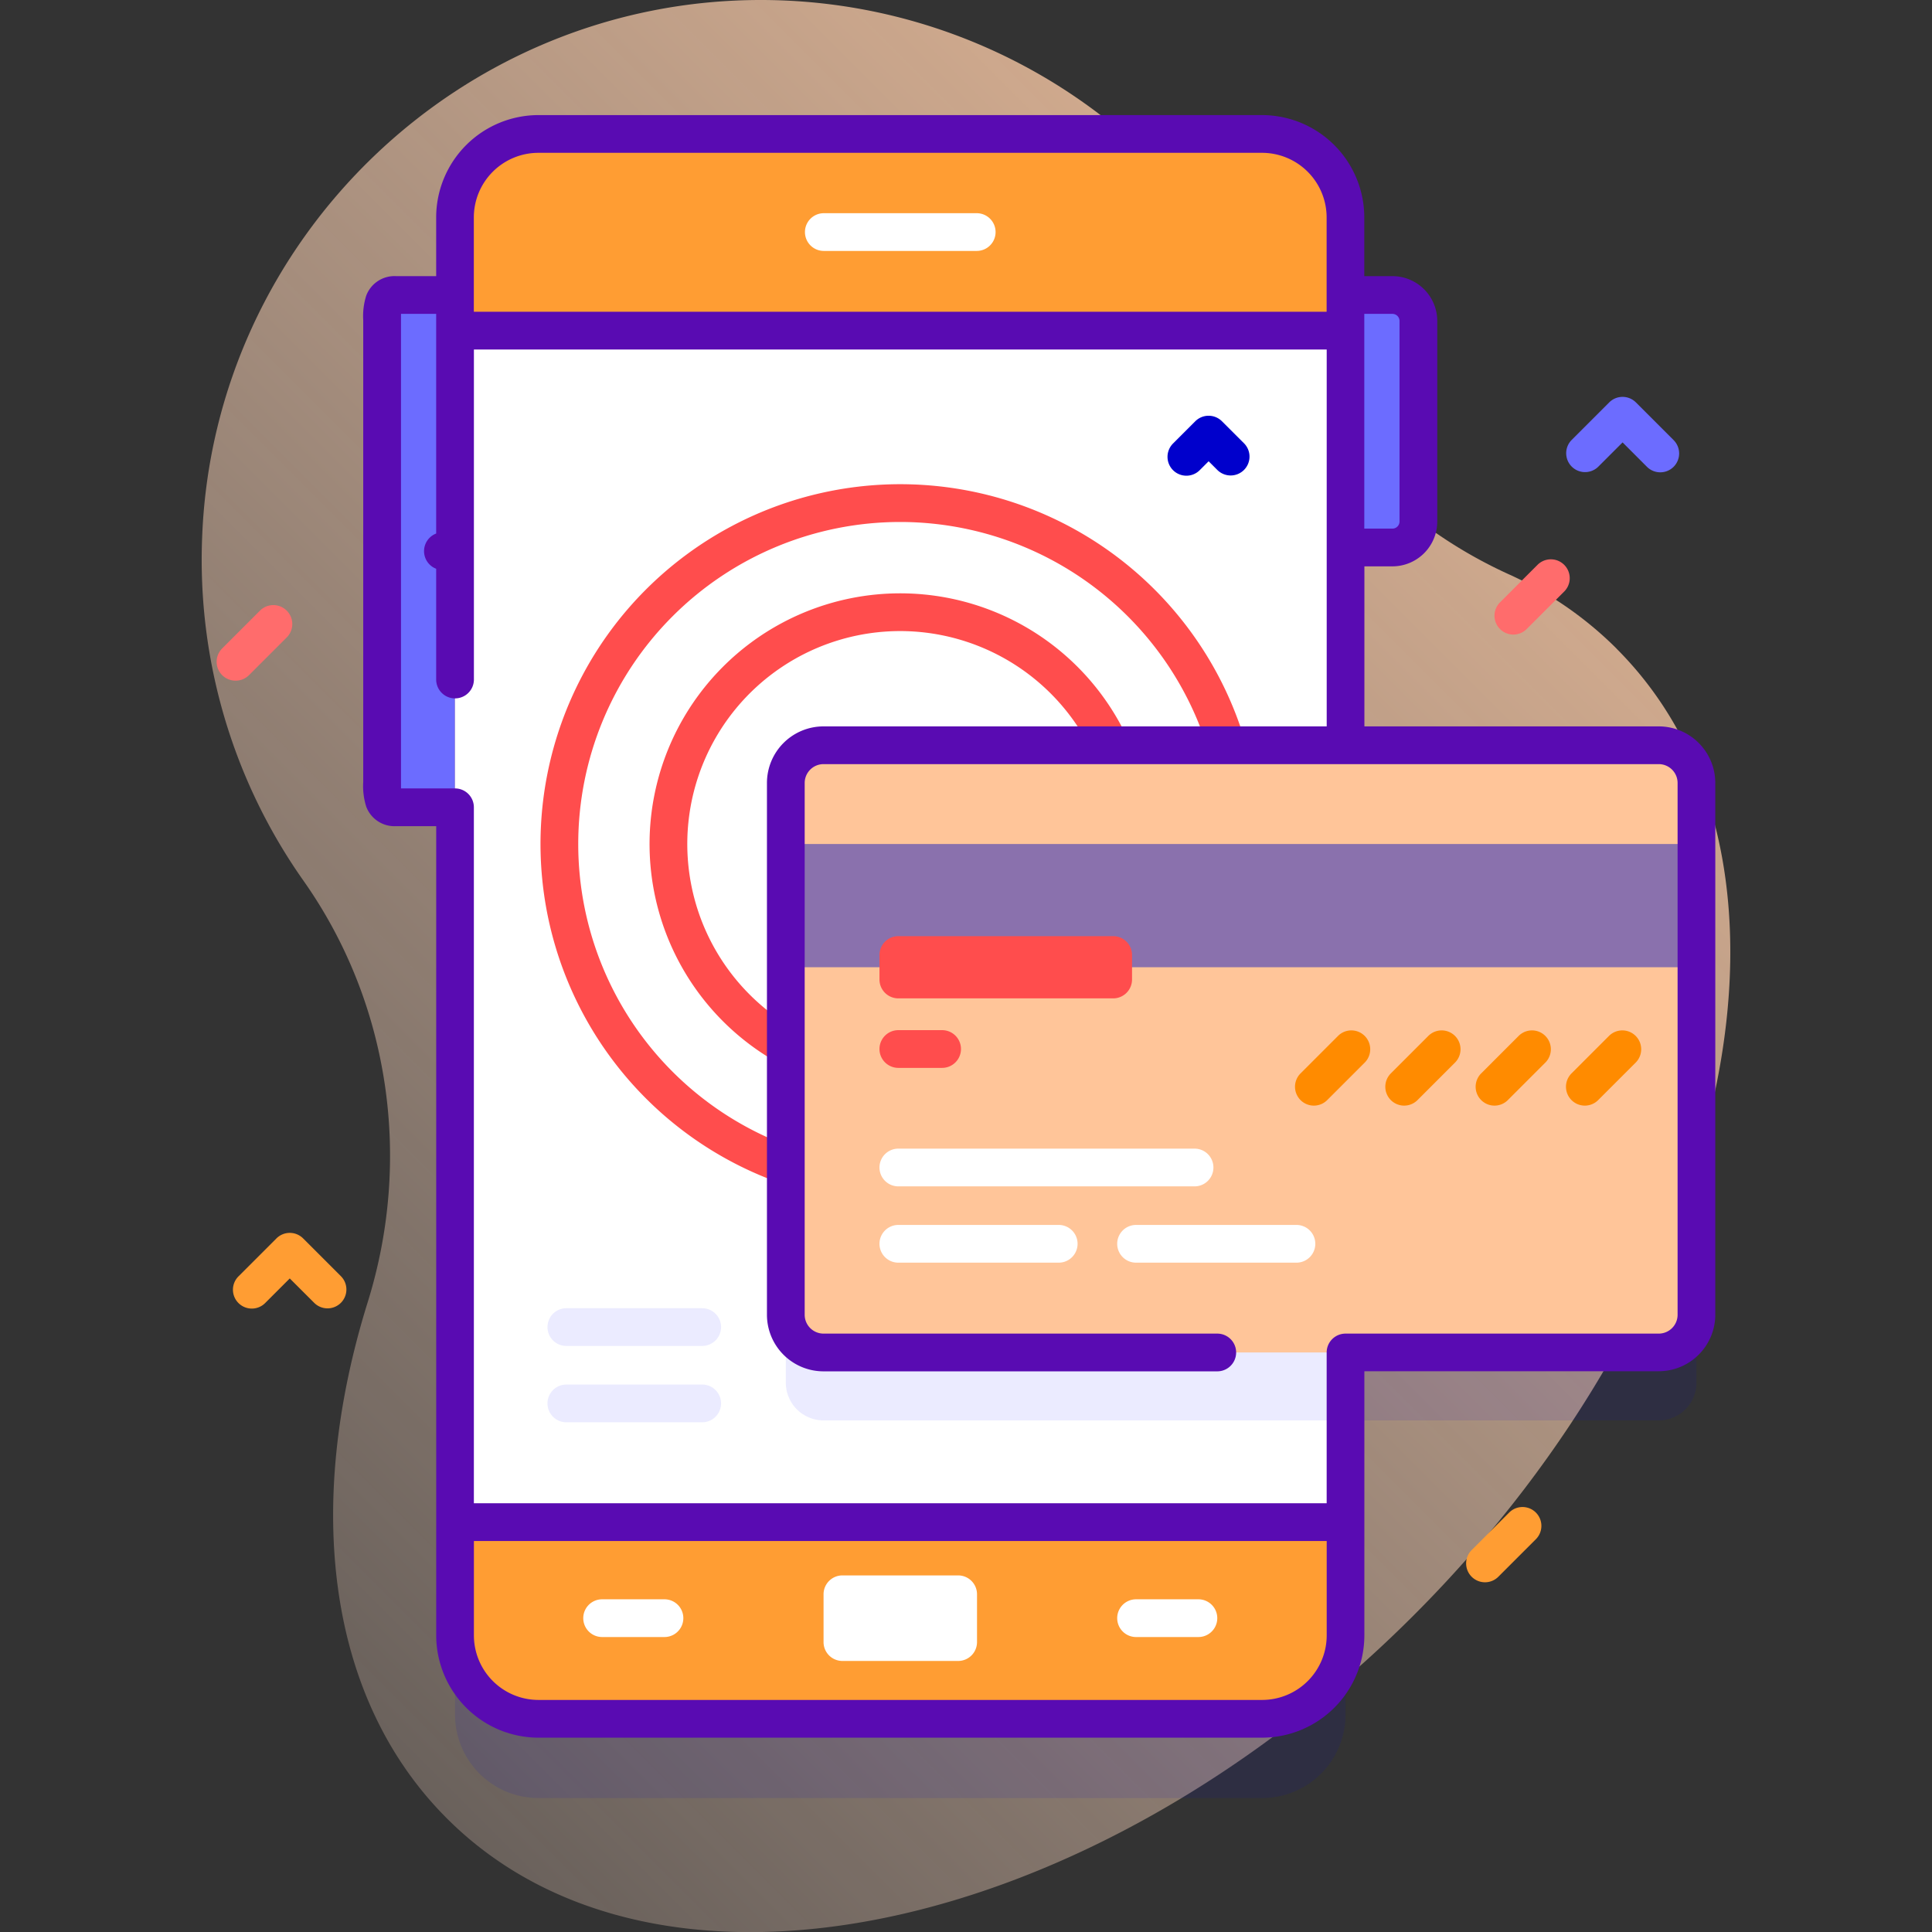<svg xmlns="http://www.w3.org/2000/svg" xmlns:xlink="http://www.w3.org/1999/xlink" viewBox="0 0 512 512"><rect x="0" y="0" width="512" height="512" fill="#333333" stroke="none"/><defs><style>.a{fill:url(#a);}.b,.l{fill:#00c;}.b{opacity:0.1;isolation:isolate;}.c{fill:#6c6cff;}.d{fill:#ff9d33;}.e{fill:#fff;}.f{fill:#ebebff;}.g{fill:#ff4d4d;}.h{fill:#ffc599;}.i{fill:#8a71ad;}.j{fill:#ff8b00;}.k{fill:#590bb2;}.m{fill:#ff6c6c;}</style><linearGradient id="a" x1="514.78" y1="557.22" x2="-122.41" y2="-79.98" gradientTransform="matrix(1, 0, 0, -1, 0, 514)" gradientUnits="userSpaceOnUse"><stop offset="0" stop-color="#ffc599"></stop><stop offset="0.99" stop-color="#ffe8dc" stop-opacity="0"></stop></linearGradient></defs><path class="a" d="M428.41,171.89a96.8,96.8,0,0,0-28.72-19.77,124.4,124.4,0,0,1-62.43-63.56A148.17,148.17,0,0,0,201.71,0C122.4-.06,56.55,63.16,53.57,142.42a147.5,147.5,0,0,0,26.87,91c22.87,32.44,28.82,73.78,17,111.69-16.77,53.85-10.92,104.9,21,136.79,55.89,55.89,170.59,31.8,256.18-53.8s109.69-200.29,53.8-256.18Z"></path><path class="b" d="M334.47,476.5H142.7a22.11,22.11,0,0,1-22.11-22.11V78.6A22.11,22.11,0,0,1,142.7,56.5H334.47a22.11,22.11,0,0,1,22.11,22.1V454.39a22.11,22.11,0,0,1-22.11,22.11Z"></path><path class="b" d="M439.58,376.42H218.25a10,10,0,0,1-10-10V225.5a10,10,0,0,1,10-10H439.58a10,10,0,0,1,10,10V366.42A10,10,0,0,1,439.58,376.42Z"></path><path class="c" d="M369,145.09H347.5V78.18H369a6.88,6.88,0,0,1,6.89,6.88v53.15A6.88,6.88,0,0,1,369,145.09Z"></path><path class="c" d="M105,213.94h24.67V78.18H105c-3.8,0-3.74,3.08-3.74,6.88v122C101.25,210.86,101.19,213.94,105,213.94Z"></path><path class="d" d="M334.47,455.5H142.7a22.11,22.11,0,0,1-22.11-22.11V57.6A22.11,22.11,0,0,1,142.7,35.5H334.47a22.11,22.11,0,0,1,22.11,22.1V433.39a22.11,22.11,0,0,1-22.11,22.11Z"></path><path class="e" d="M120.59,87.63h236V403.37h-236Z"></path><path class="f" d="M356.57,215.5V376.42H218.25a10,10,0,0,1-10-10V225.5a10,10,0,0,1,10-10Z"></path><path class="f" d="M186.09,376.92h-36a5,5,0,1,1,0-10h36a5,5,0,0,1,0,10Z"></path><path class="f" d="M186.09,356.69h-36a5,5,0,1,1,0-10h36a5,5,0,0,1,0,10Z"></path><path class="g" d="M238.58,290.1A66.43,66.43,0,1,1,305,223.67a66.5,66.5,0,0,1-66.43,66.43Zm0-122.86A56.43,56.43,0,1,0,295,223.67a56.49,56.49,0,0,0-56.43-56.43Z"></path><path class="g" d="M238.58,319a95.34,95.34,0,1,1,95.34-95.33A95.44,95.44,0,0,1,238.58,319Zm0-180.67a85.34,85.34,0,1,0,85.34,85.34A85.43,85.43,0,0,0,238.58,138.33Z"></path><path class="e" d="M258.84,66.5H218.32a5,5,0,0,1,0-10h40.52a5,5,0,0,1,0,10Z"></path><path class="e" d="M218.25,422.5v12.67a5,5,0,0,0,5,5h30.67a5,5,0,0,0,5-5V422.5a5,5,0,0,0-5-5H223.25A5,5,0,0,0,218.25,422.5Z"></path><path class="e" d="M317.59,433.83H301.07a5,5,0,0,1,0-10h16.52a5,5,0,0,1,0,10Z"></path><path class="e" d="M176.09,433.83H159.57a5,5,0,0,1,0-10h16.52a5,5,0,0,1,0,10Z"></path><path class="h" d="M439.58,358.42H218.25a10,10,0,0,1-10-10V207.5a10,10,0,0,1,10-10H439.58a10,10,0,0,1,10,10V348.42A10,10,0,0,1,439.58,358.42Z"></path><path class="i" d="M208.25,223.67H449.58v32.66H208.25Z"></path><path class="e" d="M280.57,334.62h-42.5a5,5,0,0,1,0-10h42.5a5,5,0,1,1,0,10Z"></path><path class="g" d="M249.67,283h-11.6a5,5,0,0,1,0-10h11.6a5,5,0,1,1,0,10Z"></path><path class="e" d="M343.57,334.62h-42.5a5,5,0,0,1,0-10h42.5a5,5,0,1,1,0,10Z"></path><path class="e" d="M316.57,314.4h-78.5a5,5,0,0,1,0-10h78.5a5,5,0,1,1,0,10Z"></path><path class="j" d="M420,293a5,5,0,0,1-3.54-8.53l10-10a5,5,0,0,1,7.07,7.07l-10,10A5,5,0,0,1,420,293Z"></path><path class="j" d="M396.06,293a5,5,0,0,1-3.54-8.53l10-10a5,5,0,0,1,7.07,7.07l-10,10A5,5,0,0,1,396.06,293Z"></path><path class="j" d="M372.12,293a5,5,0,0,1-3.54-8.53l10-10a5,5,0,0,1,7.07,7.07l-10,10A5,5,0,0,1,372.12,293Z"></path><path class="j" d="M348.19,293a5,5,0,0,1-3.54-8.53l10-10a5,5,0,0,1,7.07,7.07l-10,10A5,5,0,0,1,348.19,293Z"></path><path class="k" d="M439.58,192.5h-78V150.09H369a11.9,11.9,0,0,0,11.89-11.88V85.06A11.9,11.9,0,0,0,369,73.18h-7.45V57.61a27.14,27.14,0,0,0-27.1-27.11H142.69a27.14,27.14,0,0,0-27.1,27.11V73.18H105a8,8,0,0,0-7.94,5.15,18,18,0,0,0-.8,6.54V207.25a18.07,18.07,0,0,0,.8,6.54,8,8,0,0,0,7.94,5.15h10.6V433.39a27.14,27.14,0,0,0,27.1,27.11H334.47a27.14,27.14,0,0,0,27.1-27.11v-70h78a15,15,0,0,0,15-15V207.5a15,15,0,0,0-15-15ZM369,83.18a1.89,1.89,0,0,1,1.89,1.88v53.15a1.89,1.89,0,0,1-1.89,1.88h-7.45V83.18ZM142.69,40.5H334.47a17.13,17.13,0,0,1,17.1,17.11v25h-226v-25A17.13,17.13,0,0,1,142.69,40.5Zm191.78,410H142.69a17.12,17.12,0,0,1-17.1-17.11v-25h226v25A17.12,17.12,0,0,1,334.47,450.5ZM444.58,348.42a5,5,0,0,1-5,5h-83a5,5,0,0,0-5,5h0v39.95h-226V213.94a5,5,0,0,0-5-5H106.27c0-.56,0-125.2,0-125.76h9.32v58.21a5,5,0,0,0,0,9.34v29.35a5,5,0,0,0,10,0V92.63h226V192.5H218.25a15,15,0,0,0-15,15V348.42a15,15,0,0,0,15,15H322.59a5,5,0,0,0,0-10H218.25a5,5,0,0,1-5-5V207.5a5,5,0,0,1,5-5H439.58a5,5,0,0,1,5,5Z"></path><path class="l" d="M318,124.54l2.3-2.3,2.3,2.3a5,5,0,0,0,7.07,0,5,5,0,0,0,0-7.07l-5.84-5.83a5,5,0,0,0-7.07,0l-5.83,5.83a5,5,0,1,0,7.07,7.07Z"></path><path class="m" d="M401.06,168.17a5,5,0,0,1-3.54-8.54l10-10a5,5,0,0,1,7.07,7.07l-10,10A5,5,0,0,1,401.06,168.17Z"></path><path class="d" d="M393.54,419.32a5,5,0,0,1-3.53-8.54l10-10a5,5,0,0,1,7.07,7.07l-10,10A5,5,0,0,1,393.54,419.32Z"></path><path class="m" d="M62.42,180.38a5,5,0,0,1-3.54-8.54l10-10A5,5,0,0,1,76,168.91l-10,10A5,5,0,0,1,62.42,180.38Z"></path><path class="d" d="M86.79,346.73a5,5,0,0,1-3.53-1.47l-6.47-6.46-6.46,6.46a5,5,0,1,1-7.07-7.07l10-10a5,5,0,0,1,7.07,0l10,10a5,5,0,0,1-3.54,8.54Z"></path><path class="c" d="M440,125.17a5,5,0,0,1-3.54-1.46L430,117.24l-6.47,6.47a5,5,0,0,1-7.07-7.07l10-10a5,5,0,0,1,7.07,0l10,10a5,5,0,0,1-3.53,8.53Z"></path><path class="g" d="M295,264.58H238.07a5,5,0,0,1-5-5v-6.49a5,5,0,0,1,5-5H295a5,5,0,0,1,5,5v6.49A5,5,0,0,1,295,264.58Z"></path></svg>